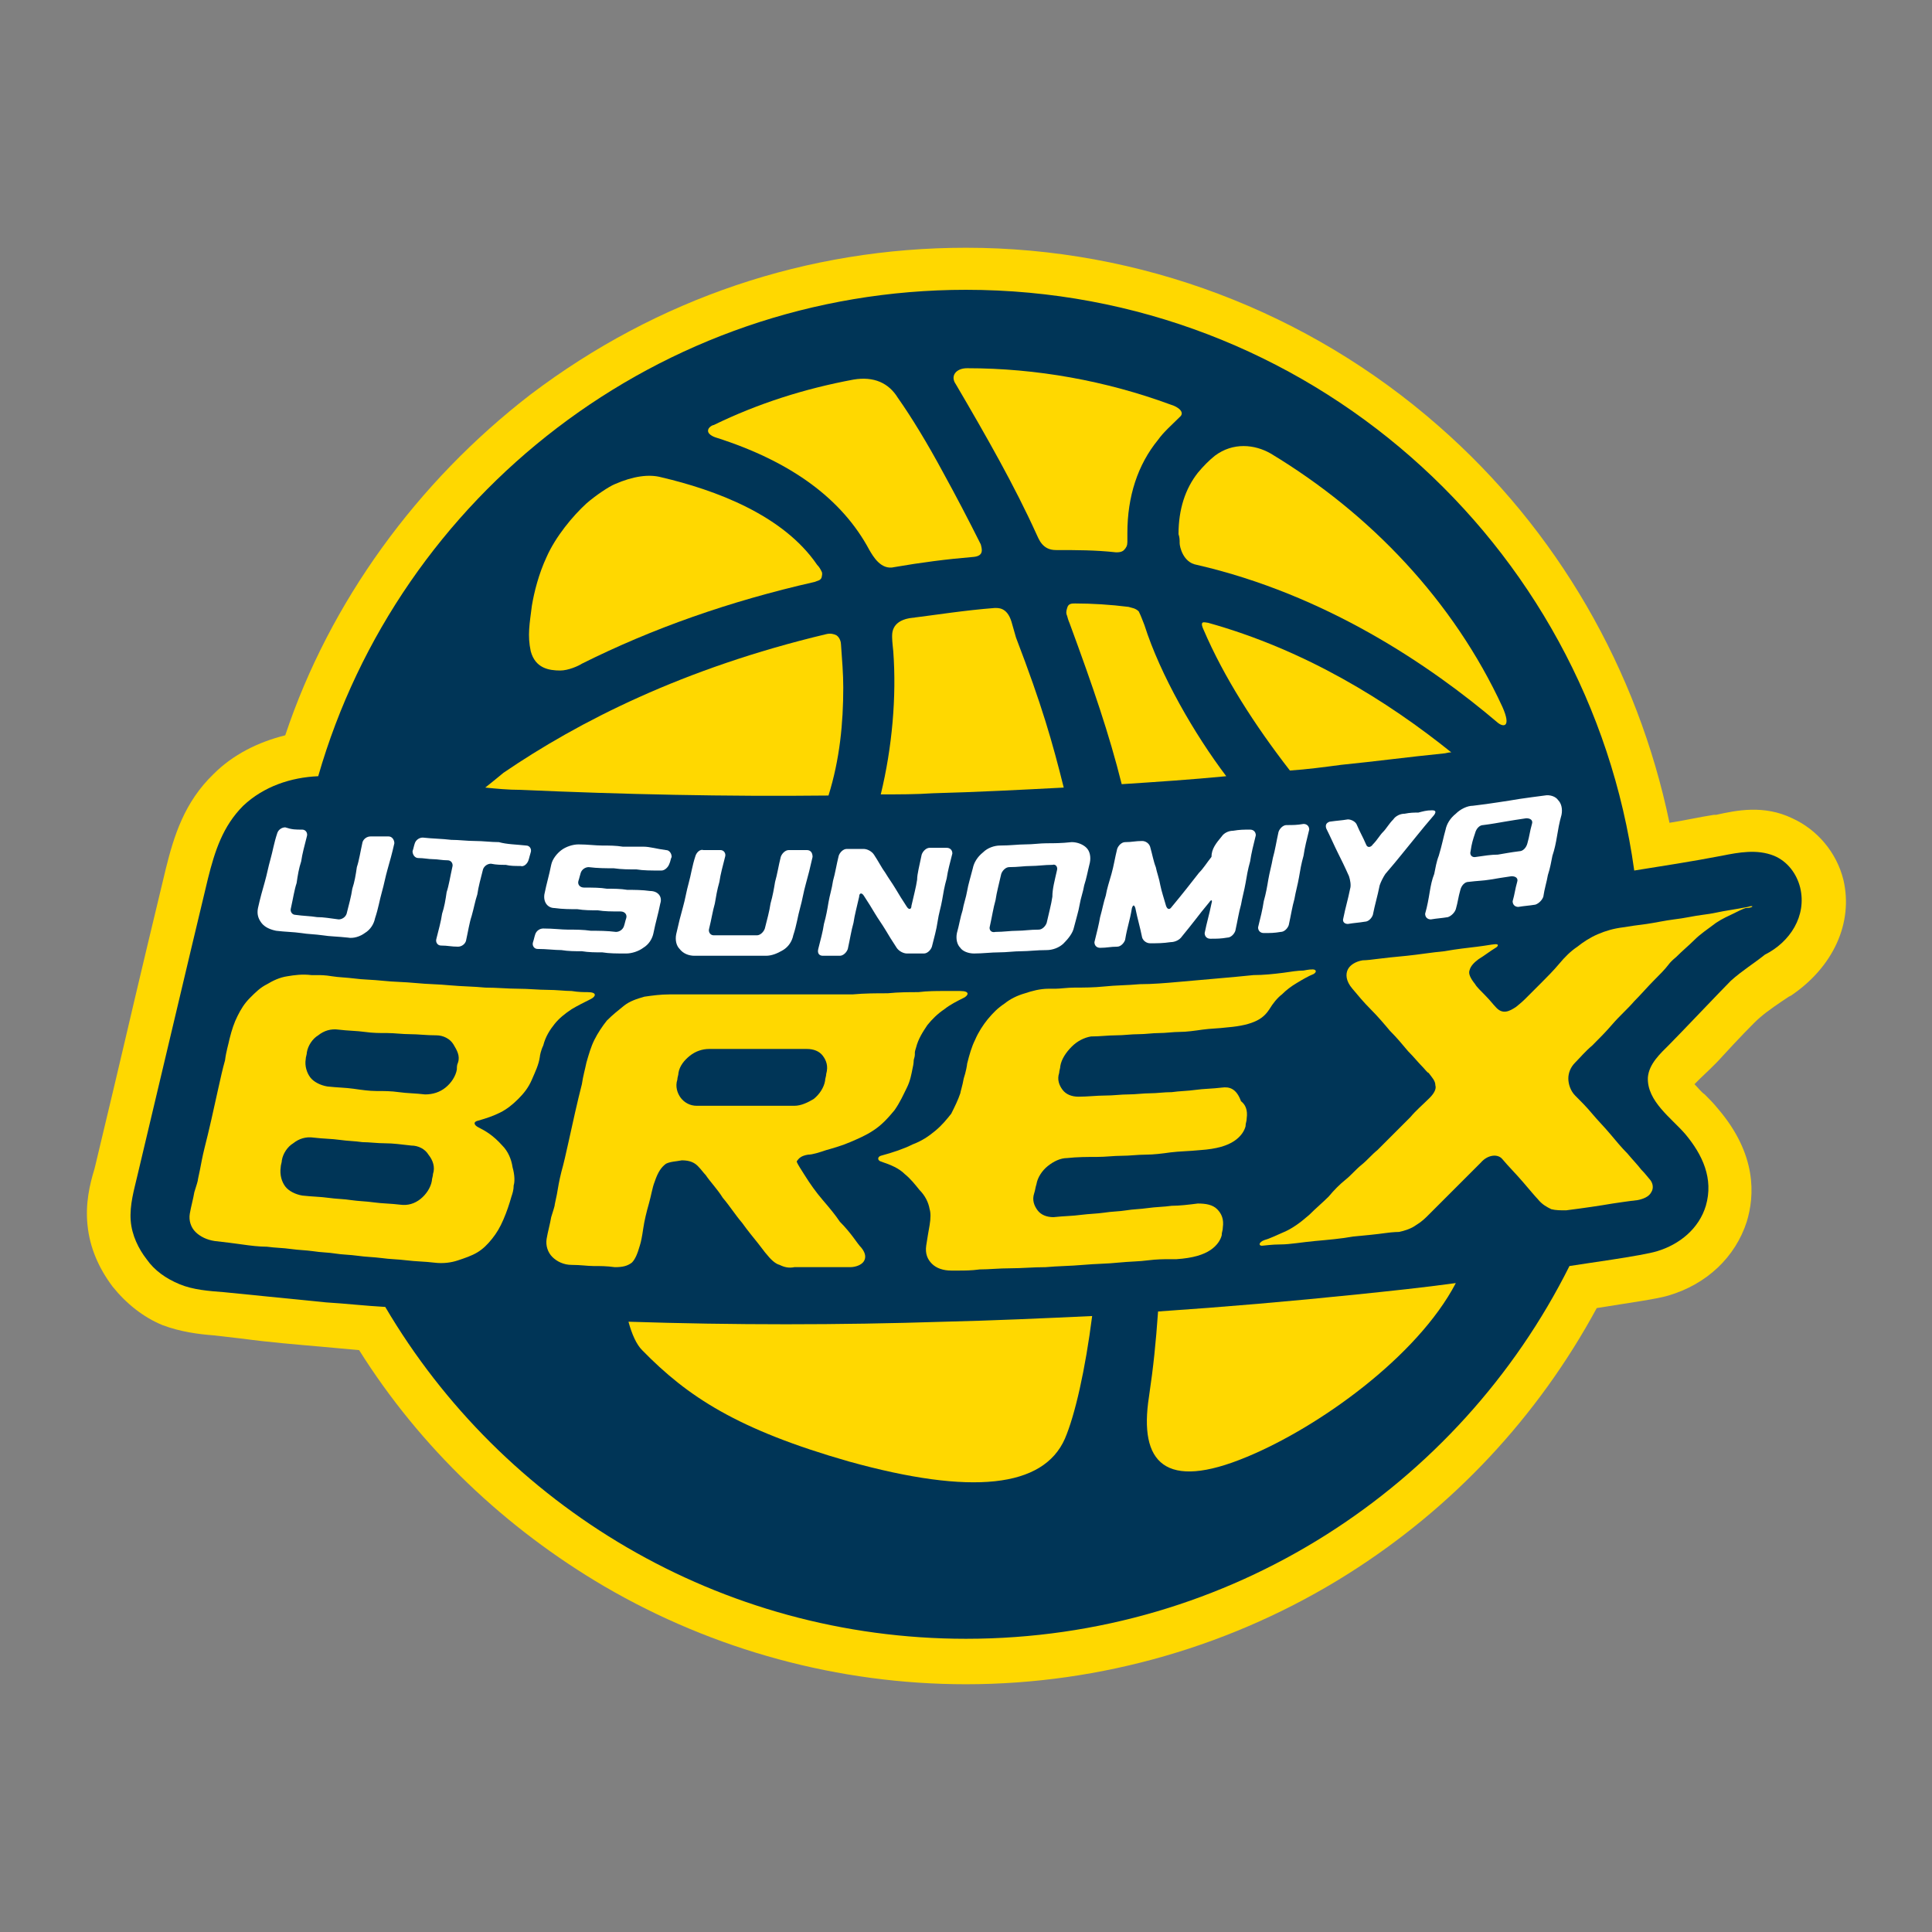 <?xml version="1.0" encoding="utf-8"?>
<!-- Generator: Adobe Illustrator 23.1.1, SVG Export Plug-In . SVG Version: 6.00 Build 0)  -->
<svg version="1.1" id="レイヤー_1" xmlns="http://www.w3.org/2000/svg" xmlns:xlink="http://www.w3.org/1999/xlink" x="0px"
	 y="0px" viewBox="0 0 170 170" style="enable-background:new 0 0 170 170;" xml:space="preserve">
<rect x="0" y="0" width="170" height="170" fill="#808080" stroke="none"/>
<style type="text/css">
	.st0{fill:#FFD800;}
	.st1{fill:#003557;}
	.st2{fill:#FFFFFF;}
</style>
<g>
	<g>
		<path class="st0" d="M85,148.2c-11.2,0-22.2-3-31.8-8.6c-8.7-5.1-16.2-12.2-21.6-20.8c-1.1-0.1-2.2-0.2-3.3-0.3
			c-2.3-0.2-4.7-0.4-6.9-0.7l-2.6-0.3c-1.3-0.1-2.9-0.3-4.5-0.9c-1.7-0.7-3.2-1.9-4.4-3.4c-1.2-1.6-2-3.4-2.2-5.4
			c-0.2-1.9,0.2-3.6,0.6-4.9l0.1-0.4c0.3-1.3,1.3-5.4,2.4-10.1c1.4-6,3-12.7,3.8-16c0.7-2.8,1.6-5.8,4.2-8.3
			c1.7-1.7,3.9-2.8,6.3-3.4C29,53,36.7,42.4,46.7,34.7C57.8,26.3,71,21.8,85,21.8c15.3,0,30.1,5.6,41.6,15.7
			c10.4,9.1,17.5,21.4,20.3,34.9c1.3-0.2,2.6-0.5,3.9-0.7l0.2,0c1.8-0.4,4.2-0.9,6.7,0.3c2.2,1,3.9,3,4.5,5.4l0,0c0,0,0,0,0,0l0,0
			c0.9,3.8-0.9,7.7-4.6,10.2l-0.2,0.1c-0.9,0.6-1.8,1.2-2.5,1.8c-0.5,0.4-2.2,2.2-3.3,3.4c-0.8,0.9-1.6,1.6-2,2
			c-0.1,0.1-0.2,0.2-0.3,0.3c-0.1,0.1-0.1,0.1-0.2,0.2c0.3,0.3,0.6,0.7,0.9,0.9c0.4,0.4,0.8,0.8,1.2,1.3c3.4,4,3.2,7.6,2.5,9.9
			c-1,3.1-3.5,5.5-6.9,6.5c-1,0.3-3.2,0.6-6.3,1.1c-5.2,9.6-12.7,17.6-21.9,23.4C108.6,144.8,96.9,148.2,85,148.2z"/>
	</g>
	<g>
		<g>
			<path class="st1" d="M158.4,78.1c-0.3-1.2-1.1-2.3-2.3-2.8c-1.5-0.6-3.1-0.3-4.6,0c-2.6,0.5-5.2,0.9-7.7,1.3
				c-4-28.9-28.8-51.1-58.8-51.1c-27,0-49.9,18.1-57,42.8c-2.4,0.1-4.8,0.9-6.6,2.6c-1.8,1.8-2.5,4-3.1,6.4
				c-1.4,5.8-5.5,23.2-6.2,26.1c-0.3,1.3-0.7,2.6-0.6,4c0.1,1.3,0.7,2.5,1.4,3.4c0.7,1,1.7,1.7,2.9,2.2c1.2,0.5,2.6,0.6,3.9,0.7
				c3,0.3,6,0.6,9,0.9c1.7,0.1,3.4,0.3,5.2,0.4c10.3,17.5,29.4,29.2,51.1,29.2c23.3,0,43.4-13.4,53.1-32.8c1.2-0.2,6.4-0.9,7.7-1.3
				c2-0.6,3.7-2,4.3-4c0.7-2.4-0.3-4.5-1.8-6.3c-1.2-1.4-3.4-2.9-3.3-5c0.1-1.2,1.1-2.1,1.9-2.9c0.9-0.9,4.5-4.7,5.4-5.6
				c1-0.9,2-1.5,3-2.3C157.5,82.9,159,80.6,158.4,78.1z"/>
		</g>
		<g>
			<path class="st0" d="M82.1,69.8c3.8-0.1,7.7-0.3,11.5-0.5c-1-4-1.9-7.2-4.2-13.2l-0.4-1.4c-0.4-1.3-1.2-1.2-1.5-1.2
				c-2.6,0.2-5.1,0.6-7.5,0.9c-1.6,0.3-1.5,1.4-1.5,1.7c0,0.3,0.1,1.2,0.1,1.2c0.3,4-0.1,8.5-1.1,12.6
				C79.1,69.9,80.6,69.9,82.1,69.8z"/>
			<path class="st0" d="M105.8,54.8c-0.1,0.1,0,0.4,0.1,0.6c1.8,4.2,4.5,8.4,7.6,12.4c1.5-0.1,3-0.3,4.5-0.5c3-0.3,6-0.7,9-1
				c0.2,0,0.4-0.1,0.7-0.1c-5.6-4.5-12.8-9-21.4-11.4C106.2,54.8,105.9,54.7,105.8,54.8z"/>
			<path class="st0" d="M103.8,47.8c0,0.3,0.3,1.7,1.5,1.9c11.3,2.6,20.5,8.8,26.5,13.9c0.5,0.4,1.2,0.4,0.4-1.4
				c-4.3-9.3-11.6-17-20.4-22.3c-1.4-0.8-3.3-1-4.9,0.2c-0.5,0.4-1,0.9-1.5,1.5c-1.1,1.4-1.7,3.2-1.7,5.4
				C103.8,47.3,103.8,47.5,103.8,47.8z"/>
			<path class="st0" d="M100.7,55c-0.2-0.5-0.3-0.8-0.5-1.2c-0.3-0.3-0.6-0.3-0.9-0.4c-1.6-0.2-3.2-0.3-4.7-0.3
				c-0.3,0-0.6,0-0.7,0.4c-0.1,0.3-0.1,0.5,0,0.7c0.1,0.4,0.2,0.6,0.2,0.6c2.1,5.7,3.5,9.8,4.6,14.2c3.1-0.2,6.1-0.4,9.2-0.7
				C105.1,64.6,102.1,59.4,100.7,55z"/>
			<path class="st0" d="M91.2,47c0.2,0.4,0.5,1.4,1.7,1.4c1.8,0,3.5,0,5.3,0.2c0.2,0,0.5,0,0.7-0.2c0.2-0.2,0.3-0.4,0.3-0.7
				c0-0.3,0-0.7,0-0.8c0-3.2,0.9-6,2.7-8.2c0.5-0.7,1.2-1.3,1.9-2c0.5-0.4-0.1-0.9-0.8-1.1c-5.7-2.1-11.8-3.2-17.9-3.2
				c-1,0-1.5,0.7-1,1.4C86.8,38.4,89.3,42.8,91.2,47z"/>
			<path class="st0" d="M83.1,116.3c-9.3,0.3-18.6,0.3-27.8,0c0.3,1.1,0.7,2,1.2,2.5c4,4.1,8.4,7,18.2,9.8c10.8,3,17.1,2.3,19-2
				c0.9-2.1,1.8-6.1,2.4-10.8C91.8,116,87.4,116.2,83.1,116.3z"/>
			<path class="st0" d="M119.4,113.9c-5.8,0.6-11.6,1.1-17.5,1.5c-0.2,2.8-0.4,4.8-0.8,7.5c-0.9,5.8,1.4,8.3,8.6,5.3
				c6.3-2.6,15-8.8,18.4-15.3C125.2,113.3,122.3,113.6,119.4,113.9z"/>
			<path class="st0" d="M63,38.5c6.6,2.1,11.1,5.4,13.5,9.9c0.3,0.5,1,1.8,2.2,1.5c2.3-0.4,4.6-0.7,7-0.9c0.9-0.1,0.7-0.7,0.6-1.1
				c-1.1-2.2-2.2-4.3-3.3-6.3C81.6,39,80.2,36.7,79,35c-0.8-1.3-2.1-1.9-3.9-1.6c-4.3,0.8-8.4,2.1-12.3,4c-0.1,0-0.5,0.2-0.5,0.5
				C62.3,38.3,63,38.5,63,38.5z"/>
			<path class="st0" d="M45.8,69.5c9,0.4,18.1,0.6,27.1,0.5c1-3.2,1.3-6.4,1.3-9.5c0-1.2-0.1-2.4-0.2-3.8c0-0.2-0.1-0.6-0.4-0.8
				c-0.2-0.1-0.5-0.2-0.9-0.1C60.1,58.8,50.9,63.5,44.3,68c-0.6,0.5-1.1,0.9-1.6,1.3C43.7,69.4,44.7,69.5,45.8,69.5z"/>
			<path class="st0" d="M49.3,59c0.7,0,1.6-0.4,1.9-0.6c6.2-3.1,13-5.5,20.5-7.2c0.2-0.1,0.5-0.1,0.6-0.4c0-0.1,0.1-0.3,0-0.5
				c-0.1-0.2-0.2-0.4-0.4-0.6c-3-4.4-9-6.6-13.7-7.7c-1.1-0.3-2.5-0.1-4.1,0.6c-0.5,0.2-1.7,1-2.5,1.7c-1.2,1.1-2.7,2.9-3.5,4.7
				c-0.7,1.5-1.1,3.1-1.3,4.3c-0.2,1.6-0.4,2.6-0.1,4C47.1,58.8,48.3,59,49.3,59z"/>
		</g>
		<g>
			<g>
				<path class="st0" d="M153.8,79.8c-0.5,0.1-1.1,0.2-1.7,0.3c-0.7,0.1-1.4,0.3-2.3,0.4c-0.8,0.1-1.6,0.3-2.5,0.4
					c-0.8,0.1-1.7,0.3-2.4,0.4c-0.8,0.1-1.5,0.2-2.1,0.3c-0.8,0.1-1.5,0.3-2.2,0.6c-0.7,0.3-1.3,0.7-1.8,1.1
					c-0.6,0.4-1.1,0.9-1.6,1.5c-0.5,0.6-1.1,1.2-1.6,1.7c-0.5,0.5-1,1-1.4,1.4c-0.4,0.4-0.7,0.6-0.8,0.7c-0.6,0.4-1.2,0.7-1.8,0
					c-0.2-0.2-0.5-0.6-0.9-1s-0.8-0.8-0.9-1c-0.4-0.5-0.6-0.9-0.5-1.2c0.1-0.4,0.4-0.7,0.8-1c0.5-0.3,1-0.7,1.5-1
					c0.2-0.1,0.4-0.4-0.2-0.3c-0.1,0-0.6,0.1-1.4,0.2c-0.8,0.1-1.8,0.2-2.9,0.4c-1.1,0.1-2.3,0.3-3.3,0.4c-1.1,0.1-2,0.2-2.8,0.3
					c-0.7,0.1-1.1,0.1-1.1,0.1c-0.6,0.1-1.1,0.4-1.3,0.8c-0.2,0.4-0.2,1,0.4,1.7c0.5,0.6,1,1.2,1.6,1.8c0.6,0.6,1.2,1.3,1.7,1.9
					c0.6,0.6,1.1,1.2,1.6,1.8c0.5,0.5,0.9,1,1.2,1.3c0.3,0.3,0.5,0.6,0.6,0.6c0.3,0.4,0.6,0.7,0.6,1.1c0.1,0.3-0.1,0.7-0.5,1.1
					c-0.6,0.6-1.2,1.1-1.7,1.7c-0.5,0.5-1,1-1.5,1.5c-0.5,0.5-0.9,0.9-1.4,1.4c-0.5,0.4-0.9,0.9-1.4,1.3c-0.5,0.4-0.9,0.9-1.4,1.3
					s-1,0.9-1.5,1.5c-0.5,0.5-1.1,1-1.7,1.6c-0.8,0.7-1.5,1.2-2.2,1.5c-0.7,0.3-1.3,0.6-1.7,0.7c-0.6,0.2-0.6,0.6-0.1,0.5
					c0.1,0,0.7-0.1,1.5-0.1s1.9-0.2,3-0.3c1.1-0.1,2.3-0.2,3.4-0.4c1.1-0.1,2.1-0.2,2.8-0.3c0.7-0.1,1.2-0.1,1.2-0.1
					c0.5-0.1,1.1-0.3,1.5-0.6c0.5-0.3,0.8-0.6,1.1-0.9c0.1-0.1,0.6-0.6,1.2-1.2c0.6-0.6,1.3-1.3,2-2c0.6-0.6,1.2-1.2,1.4-1.4
					c0.6-0.7,1.5-0.8,1.9-0.3c0.5,0.6,1.2,1.3,1.8,2c0.6,0.7,1.1,1.3,1.3,1.5c0.4,0.5,0.8,0.7,1.2,0.9c0.4,0.1,0.8,0.1,1.3,0.1
					c0.8-0.1,1.5-0.2,2.2-0.3c0.7-0.1,1.3-0.2,1.9-0.3c0.7-0.1,1.3-0.2,2.2-0.3c0.5-0.1,1-0.3,1.2-0.7c0.2-0.3,0.2-0.8-0.2-1.2
					c-0.1-0.1-0.3-0.4-0.7-0.8c-0.3-0.4-0.7-0.8-1.2-1.4c-0.5-0.5-1-1.1-1.5-1.7c-0.5-0.6-1.1-1.2-1.6-1.8c-0.5-0.6-1-1.1-1.5-1.6
					c-0.4-0.4-0.6-1-0.6-1.5c0-0.5,0.2-1,0.6-1.4c0.4-0.4,0.9-1,1.5-1.5c0.6-0.6,1.2-1.2,1.8-1.9c0.6-0.7,1.3-1.3,1.9-2
					c0.6-0.6,1.2-1.3,1.7-1.8c0.5-0.5,1-1,1.3-1.4c0.3-0.4,0.6-0.6,0.7-0.7c0.6-0.6,1.1-1,1.6-1.5c0.5-0.5,1.1-0.9,1.9-1.5
					c0.6-0.4,1.1-0.6,1.5-0.8c0.4-0.2,0.8-0.4,1.1-0.5C154.3,79.9,154.4,79.6,153.8,79.8z"/>
				<path class="st0" d="M107.5,95.7c-0.8,0.1-1.6,0.1-2.3,0.2c-0.7,0.1-1.4,0.1-2.1,0.2c-0.7,0-1.3,0.1-1.9,0.1
					c-0.6,0-1.3,0.1-1.9,0.1c-0.7,0-1.3,0.1-2.1,0.1c-0.7,0-1.5,0.1-2.3,0.1c-0.6,0-1.1-0.2-1.4-0.6c-0.3-0.4-0.5-0.9-0.3-1.5
					c0-0.2,0.1-0.4,0.1-0.6c0.1-0.6,0.5-1.2,1-1.7s1.1-0.8,1.7-0.9c0.8,0,1.5-0.1,2.2-0.1c0.7,0,1.3-0.1,2-0.1
					c0.6,0,1.2-0.1,1.8-0.1c0.6,0,1.2-0.1,1.8-0.1c0.6,0,1.3-0.1,2-0.2c0.7-0.1,1.4-0.1,2.2-0.2c1.2-0.1,2-0.3,2.6-0.6
					c0.6-0.3,0.9-0.7,1.1-1c0,0,0,0,0,0c0.3-0.5,0.7-1,1.1-1.3c0.4-0.4,0.8-0.7,1.3-1c0.5-0.3,1-0.6,1.5-0.8
					c0.3-0.2,0.2-0.4-0.1-0.4c-0.1,0-0.3,0-0.8,0.1c-0.5,0-1.1,0.1-1.8,0.2c-0.8,0.1-1.7,0.2-2.6,0.2c-1,0.1-2,0.2-3.2,0.3
					c-1.1,0.1-2.3,0.2-3.4,0.3c-1.1,0.1-2.3,0.2-3.4,0.2c-1.1,0.1-2.2,0.1-3.1,0.2c-1,0.1-1.8,0.1-2.6,0.1c-0.7,0-1.3,0.1-1.7,0.1
					c-0.4,0-0.6,0-0.6,0c-0.8,0-1.5,0.2-2.1,0.4c-0.7,0.2-1.3,0.5-1.8,0.9c-0.6,0.4-1,0.8-1.5,1.4c-0.4,0.5-0.8,1.1-1.1,1.8
					c-0.3,0.6-0.5,1.3-0.7,2.1c0,0.1-0.1,0.7-0.3,1.3c-0.1,0.6-0.3,1.2-0.3,1.3c-0.2,0.6-0.5,1.2-0.8,1.8c-0.4,0.5-0.8,1-1.4,1.5
					c-0.6,0.5-1.2,0.9-2,1.2c-0.8,0.4-1.7,0.7-2.8,1c-0.3,0.1-0.3,0.4,0,0.5c0.9,0.3,1.6,0.6,2.1,1.1c0.5,0.4,0.9,0.9,1.3,1.4
					c0.5,0.5,0.8,1.1,0.9,1.7c0.1,0.3,0.1,0.8,0,1.4c-0.1,0.5-0.2,1.2-0.3,1.8c-0.1,0.7,0.1,1.2,0.5,1.6c0.4,0.4,1,0.6,1.7,0.6
					c0,0,0,0,0,0c0,0,0.3,0,0.7,0c0.4,0,1.1,0,1.8-0.1c0.8,0,1.7-0.1,2.7-0.1c1,0,2-0.1,3.1-0.1c1.1-0.1,2.2-0.1,3.3-0.2
					c1.1-0.1,2.2-0.1,3.1-0.2c1-0.1,1.9-0.1,2.6-0.2c0.8-0.1,1.4-0.1,1.8-0.1c0.4,0,0.7,0,0.7,0c1.5-0.1,2.4-0.4,3-0.8
					c0.6-0.4,0.9-0.9,1-1.3c0-0.3,0.1-0.4,0.1-0.7c0.1-0.7-0.1-1.2-0.5-1.6s-1-0.5-1.7-0.5c-0.8,0.1-1.6,0.2-2.3,0.2
					c-0.7,0.1-1.4,0.1-2.1,0.2c-0.7,0.1-1.3,0.1-1.9,0.2c-0.6,0.1-1.3,0.1-1.9,0.2c-0.7,0.1-1.3,0.1-2.1,0.2
					c-0.7,0.1-1.5,0.1-2.4,0.2c-0.6,0-1.1-0.2-1.4-0.6c-0.3-0.4-0.5-0.9-0.3-1.5c0.1-0.3,0.1-0.5,0.2-0.8c0.1-0.6,0.5-1.2,1-1.6
					c0.5-0.4,1.1-0.7,1.7-0.7c0.9-0.1,1.8-0.1,2.6-0.1c0.8,0,1.5-0.1,2.2-0.1c0.7,0,1.4-0.1,2.1-0.1c0.7,0,1.5-0.1,2.2-0.2
					c0.8-0.1,1.6-0.1,2.6-0.2c1.5-0.1,2.4-0.4,3-0.8c0.6-0.4,0.9-0.9,1-1.3c0-0.3,0.1-0.4,0.1-0.7c0.1-0.7-0.1-1.2-0.5-1.5
					C108.8,95.8,108.2,95.6,107.5,95.7z"/>
				<path class="st0" d="M71.1,101.6c0.4,0,1-0.2,1.6-0.4c0.7-0.2,1.4-0.4,2.1-0.7c0.7-0.3,1.4-0.6,2-1c0.8-0.5,1.4-1.2,1.9-1.8
					c0.5-0.7,0.8-1.4,1.1-2c0.3-0.6,0.4-1.2,0.5-1.7c0.1-0.4,0.1-0.7,0.1-0.7c0-0.1,0.1-0.3,0.1-0.5c0,0,0,0,0,0c0-0.1,0-0.2,0-0.2
					c0,0,0-0.1,0.1-0.4c0.2-0.8,0.6-1.4,1-2c0.4-0.5,0.9-1,1.5-1.4c0.5-0.4,1.1-0.7,1.7-1c0.4-0.2,0.6-0.6-0.3-0.6
					c-0.4,0-0.9,0-1.5,0c-0.6,0-1.4,0-2.2,0.1c-0.8,0-1.7,0-2.7,0.1c-1,0-2,0-3.1,0.1c-1.1,0-2.1,0-3.2,0c-1.1,0-2.2,0-3.2,0
					c-1.1,0-2.1,0-3,0c-1,0-1.9,0-2.7,0c-0.8,0-1.5,0-2.1,0c-0.6,0-1.1,0-1.4,0s-0.5,0-0.5,0c-0.8,0-1.5,0.1-2.2,0.2
					c-0.7,0.2-1.3,0.4-1.8,0.8s-1,0.8-1.5,1.3c-0.4,0.5-0.8,1.1-1.1,1.7c-0.3,0.6-0.5,1.3-0.7,2c-0.1,0.5-0.3,1.2-0.4,1.9
					c-0.2,0.8-0.4,1.6-0.6,2.5c-0.2,0.9-0.4,1.8-0.6,2.7c-0.2,0.9-0.4,1.8-0.6,2.5c-0.2,0.8-0.3,1.4-0.4,2c-0.1,0.5-0.2,0.9-0.2,1
					c0,0-0.1,0.4-0.3,1c-0.1,0.6-0.3,1.3-0.4,1.9c-0.1,0.6,0.1,1.2,0.5,1.6c0.4,0.4,1,0.7,1.7,0.7c0.8,0,1.4,0.1,1.9,0.1
					c0.6,0,1.2,0,1.9,0.1c0.7,0,1.1-0.1,1.5-0.4c0.3-0.3,0.5-0.8,0.7-1.5c0.1-0.3,0.2-0.8,0.3-1.5c0.1-0.7,0.3-1.5,0.5-2.2
					c0.2-0.7,0.3-1.4,0.5-1.9c0.3-0.9,0.6-1.3,1-1.6c0.4-0.2,0.9-0.2,1.4-0.3c0.7,0,1.1,0.2,1.4,0.5c0.3,0.3,0.5,0.6,0.7,0.8
					c0.4,0.6,1,1.2,1.5,2c0.6,0.7,1.1,1.5,1.7,2.2c0.5,0.7,1,1.3,1.4,1.8c0.4,0.5,0.6,0.8,0.7,0.9c0.4,0.5,0.8,0.9,1.2,1
					c0.4,0.2,0.8,0.3,1.3,0.2c0.7,0,1.2,0,1.7,0c0.5,0,1,0,1.5,0c0.5,0,1,0,1.7,0c0.5,0,1-0.2,1.2-0.5c0.2-0.3,0.2-0.7-0.2-1.2
					c-0.2-0.2-0.4-0.5-0.7-0.9c-0.3-0.4-0.7-0.9-1.2-1.4c-0.4-0.6-0.9-1.2-1.5-1.9s-1.1-1.4-1.6-2.2c-0.3-0.5-0.6-0.9-0.7-1.2
					C70.3,101.9,70.5,101.7,71.1,101.6z M69.9,97.3c-0.9,0-1.6,0-2.3,0c-0.7,0-1.4,0-2,0s-1.3,0-2,0c-0.7,0-1.5,0-2.3,0
					c-0.6,0-1.1-0.3-1.4-0.7c-0.3-0.4-0.5-1-0.3-1.6c0-0.2,0.1-0.4,0.1-0.6c0.1-0.6,0.5-1.1,1-1.5s1.1-0.6,1.7-0.6
					c0.9,0,1.6,0,2.3,0c0.7,0,1.4,0,2,0c0.6,0,1.3,0,2,0c0.7,0,1.5,0,2.3,0c0.6,0,1.1,0.2,1.4,0.6c0.3,0.4,0.5,0.9,0.3,1.6
					c0,0.2-0.1,0.4-0.1,0.6c-0.1,0.6-0.5,1.2-1,1.6C71.1,97,70.5,97.3,69.9,97.3z"/>
			</g>
			<path class="st0" d="M42.1,99.2c-0.4-0.2-0.5-0.5,0-0.6c0.7-0.2,1.3-0.4,1.9-0.7s1.1-0.7,1.6-1.2c0.5-0.5,0.9-1,1.2-1.7
				s0.6-1.3,0.7-2c0-0.1,0.1-0.6,0.3-1c0.2-0.8,0.6-1.4,1-1.9c0.4-0.5,0.9-0.9,1.5-1.3c0.5-0.3,1.1-0.6,1.7-0.9
				c0.4-0.2,0.6-0.6-0.3-0.6c-0.3,0-0.8,0-1.4-0.1c-0.6,0-1.3-0.1-2.1-0.1c-0.8,0-1.7-0.1-2.6-0.1c-0.9,0-1.9-0.1-2.9-0.1
				c-1-0.1-2-0.1-3.1-0.2c-1-0.1-2-0.1-3-0.2c-1-0.1-2-0.1-2.9-0.2c-0.9-0.1-1.8-0.1-2.5-0.2c-0.8-0.1-1.4-0.1-2-0.2s-1-0.1-1.3-0.1
				c-0.3,0-0.5,0-0.5,0c-0.8-0.1-1.5,0-2.1,0.1c-0.7,0.1-1.3,0.4-1.8,0.7c-0.6,0.3-1,0.7-1.5,1.2s-0.8,1-1.1,1.6
				c-0.3,0.6-0.5,1.2-0.7,2c-0.1,0.5-0.3,1.1-0.4,1.9c-0.2,0.7-0.4,1.6-0.6,2.5c-0.2,0.9-0.4,1.8-0.6,2.7c-0.2,0.9-0.4,1.7-0.6,2.5
				c-0.2,0.8-0.3,1.4-0.4,1.9c-0.1,0.5-0.2,0.9-0.2,1c0,0-0.1,0.4-0.3,1c-0.1,0.6-0.3,1.3-0.4,1.9c-0.1,0.6,0.1,1.2,0.5,1.6
				c0.4,0.4,1,0.7,1.7,0.8c0.9,0.1,1.7,0.2,2.4,0.3s1.5,0.2,2.2,0.2c0.7,0.1,1.4,0.1,2.1,0.2c0.7,0.1,1.3,0.1,2,0.2
				c0.6,0.1,1.3,0.1,1.9,0.2c0.6,0.1,1.3,0.1,2,0.2c0.7,0.1,1.3,0.1,2.1,0.2c0.7,0.1,1.4,0.1,2.2,0.2s1.6,0.1,2.4,0.2
				c0.8,0.1,1.5,0,2.1-0.2c0.6-0.2,1.2-0.4,1.7-0.7c0.5-0.3,0.9-0.7,1.3-1.2s0.7-1,1-1.7s0.5-1.3,0.7-2c0.1-0.3,0.2-0.6,0.2-1
				c0.1-0.3,0.1-0.9-0.1-1.6c-0.1-0.7-0.4-1.4-0.9-1.9C43.4,99.9,42.7,99.5,42.1,99.2z M38.1,103.3c0,0.2-0.1,0.4-0.1,0.6
				c-0.1,0.6-0.5,1.2-1,1.6c-0.5,0.4-1.1,0.6-1.8,0.5c-0.8-0.1-1.6-0.1-2.3-0.2c-0.7-0.1-1.3-0.1-2-0.2c-0.6-0.1-1.3-0.1-2-0.2
				c-0.7-0.1-1.4-0.1-2.3-0.2c-0.6-0.1-1.2-0.4-1.5-0.8c-0.3-0.4-0.5-1-0.4-1.7c0-0.2,0.1-0.4,0.1-0.6c0.1-0.6,0.5-1.2,1-1.5
				c0.5-0.4,1.1-0.6,1.8-0.5c0.8,0.1,1.6,0.1,2.3,0.2c0.7,0.1,1.3,0.1,2,0.2c0.6,0,1.3,0.1,2,0.1s1.4,0.1,2.3,0.2
				c0.6,0,1.2,0.3,1.5,0.8C38.1,102.1,38.3,102.7,38.1,103.3z M40.3,93.5c-0.1,0.2-0.1,0.4-0.1,0.6c-0.1,0.6-0.5,1.2-1,1.6
				c-0.5,0.4-1.1,0.6-1.8,0.6c-0.8-0.1-1.6-0.1-2.3-0.2s-1.3-0.1-2-0.1c-0.6,0-1.3-0.1-2-0.2c-0.7-0.1-1.4-0.1-2.3-0.2
				c-0.6-0.1-1.2-0.4-1.5-0.8s-0.5-1-0.4-1.6c0-0.2,0.1-0.4,0.1-0.6c0.1-0.6,0.5-1.2,1-1.5c0.5-0.4,1.1-0.6,1.8-0.5
				c0.8,0.1,1.6,0.1,2.3,0.2c0.7,0.1,1.3,0.1,2,0.1c0.6,0,1.3,0.1,2,0.1c0.7,0,1.4,0.1,2.3,0.1c0.6,0,1.2,0.3,1.5,0.8
				S40.5,92.9,40.3,93.5z"/>
		</g>
		<g>
			<g>
				<path class="st2" d="M34.2,73.6c0.3,0,0.5,0.3,0.5,0.6c-0.2,0.9-0.4,1.6-0.6,2.3c-0.2,0.7-0.3,1.3-0.5,2
					c-0.2,0.7-0.3,1.4-0.6,2.3c-0.1,0.5-0.4,1-0.9,1.3c-0.4,0.3-1,0.5-1.5,0.4c-0.9-0.1-1.6-0.1-2.2-0.2c-0.7-0.1-1.3-0.1-1.9-0.2
					c-0.7-0.1-1.4-0.1-2.2-0.2c-0.5-0.1-1-0.3-1.3-0.7c-0.3-0.4-0.4-0.8-0.3-1.3c0.2-0.9,0.4-1.6,0.6-2.3c0.2-0.7,0.3-1.3,0.5-2
					c0.2-0.7,0.3-1.4,0.6-2.3c0.1-0.3,0.4-0.5,0.7-0.5C25.7,73,26,73,26.6,73c0.3,0,0.5,0.3,0.4,0.6c-0.2,0.8-0.4,1.5-0.5,2.2
					c-0.2,0.6-0.3,1.2-0.4,1.9c-0.2,0.6-0.3,1.3-0.5,2.2c-0.1,0.3,0.1,0.6,0.4,0.6c0.7,0.1,1.3,0.1,1.9,0.2c0.6,0,1.1,0.1,1.9,0.2
					c0.3,0,0.6-0.2,0.7-0.5c0.2-0.8,0.4-1.5,0.5-2.2c0.2-0.6,0.3-1.2,0.4-1.9c0.2-0.6,0.3-1.3,0.5-2.2c0.1-0.3,0.4-0.5,0.7-0.5
					C33.3,73.6,33.6,73.6,34.2,73.6z"/>
				<path class="st2" d="M46.3,74.4c0.3,0,0.5,0.3,0.4,0.6c-0.1,0.3-0.1,0.4-0.2,0.7c-0.1,0.3-0.4,0.6-0.7,0.5c-0.5,0-0.9,0-1.3-0.1
					c-0.4,0-0.8,0-1.3-0.1c-0.3,0-0.6,0.2-0.7,0.5c-0.2,0.8-0.4,1.5-0.5,2.2c-0.2,0.6-0.3,1.2-0.5,1.9c-0.2,0.6-0.3,1.3-0.5,2.2
					c-0.1,0.3-0.4,0.5-0.7,0.5c-0.6,0-0.9-0.1-1.5-0.1c-0.3,0-0.5-0.3-0.4-0.6c0.2-0.8,0.4-1.5,0.5-2.2c0.2-0.6,0.3-1.2,0.4-1.9
					c0.2-0.6,0.3-1.3,0.5-2.2c0.1-0.3-0.1-0.6-0.4-0.6c-0.5,0-0.9-0.1-1.3-0.1c-0.4,0-0.8-0.1-1.3-0.1c-0.3,0-0.5-0.3-0.5-0.6
					c0.1-0.3,0.1-0.4,0.2-0.7c0.1-0.3,0.4-0.5,0.7-0.5c0.9,0.1,1.7,0.1,2.5,0.2c0.7,0,1.4,0.1,2.1,0.1c0.7,0,1.4,0.1,2.1,0.1
					C44.6,74.3,45.4,74.3,46.3,74.4z"/>
				<path class="st2" d="M58.6,74.8c0.3,0,0.5,0.3,0.5,0.6C59,75.6,59,75.8,58.9,76c-0.1,0.3-0.4,0.6-0.7,0.6c-0.9,0-1.6,0-2.2-0.1
					c-0.7,0-1.3,0-2-0.1c-0.7,0-1.4,0-2.2-0.1c-0.3,0-0.6,0.2-0.7,0.5c-0.1,0.3-0.1,0.4-0.2,0.7c-0.1,0.3,0.1,0.6,0.5,0.6
					c0.8,0,1.4,0,2,0.1c0.6,0,1.2,0,1.8,0.1c0.6,0,1.3,0,2,0.1c0.7,0,1.1,0.5,0.9,1.1c-0.1,0.5-0.2,0.9-0.3,1.3
					c-0.1,0.4-0.2,0.8-0.3,1.3c-0.1,0.5-0.4,1-0.9,1.3c-0.4,0.3-1,0.5-1.5,0.5c-0.8,0-1.5,0-2.1-0.1c-0.6,0-1.2,0-1.8-0.1
					c-0.6,0-1.2,0-1.8-0.1c-0.6,0-1.3-0.1-2.1-0.1c-0.3,0-0.5-0.3-0.4-0.6c0.1-0.3,0.1-0.4,0.2-0.7c0.1-0.3,0.4-0.5,0.7-0.5
					c0.9,0,1.6,0.1,2.2,0.1c0.7,0,1.3,0,2,0.1c0.7,0,1.4,0,2.2,0.1c0.3,0,0.6-0.2,0.7-0.5c0.1-0.3,0.1-0.4,0.2-0.7
					c0.1-0.3-0.1-0.6-0.5-0.6c-0.8,0-1.4,0-2-0.1c-0.6,0-1.2,0-1.8-0.1c-0.6,0-1.3,0-2-0.1c-0.6,0-1-0.5-0.9-1.2
					c0.1-0.5,0.2-0.9,0.3-1.3c0.1-0.4,0.2-0.8,0.3-1.3c0.1-0.5,0.5-1,0.9-1.3c0.4-0.3,1-0.5,1.5-0.5c0.8,0,1.5,0.1,2.1,0.1
					c0.6,0,1.2,0,1.8,0.1c0.6,0,1.2,0,1.8,0S57.8,74.7,58.6,74.8z"/>
				<path class="st2" d="M71,74.8c0.3,0,0.5,0.2,0.5,0.6c-0.2,0.9-0.4,1.7-0.6,2.4c-0.2,0.7-0.3,1.4-0.5,2.1s-0.3,1.5-0.6,2.4
					c-0.1,0.5-0.4,1-0.9,1.3s-1,0.5-1.5,0.5c-0.9,0-1.6,0-2.2,0c-0.7,0-1.3,0-1.9,0c-0.7,0-1.4,0-2.2,0c-0.5,0-1-0.2-1.3-0.6
					c-0.3-0.3-0.4-0.8-0.3-1.3c0.2-0.9,0.4-1.7,0.6-2.4c0.2-0.7,0.3-1.4,0.5-2.1c0.2-0.7,0.3-1.5,0.6-2.4c0.1-0.3,0.4-0.6,0.7-0.5
					c0.6,0,0.9,0,1.5,0c0.3,0,0.5,0.3,0.4,0.6c-0.2,0.8-0.4,1.5-0.5,2.2c-0.2,0.7-0.3,1.3-0.4,1.9c-0.2,0.7-0.3,1.4-0.5,2.2
					c-0.1,0.3,0.1,0.6,0.4,0.6c0.7,0,1.3,0,1.9,0c0.6,0,1.1,0,1.9,0c0.3,0,0.6-0.3,0.7-0.6c0.2-0.8,0.4-1.5,0.5-2.2
					c0.2-0.7,0.3-1.3,0.4-1.9c0.2-0.7,0.3-1.4,0.5-2.2c0.1-0.3,0.4-0.6,0.7-0.6C70.1,74.8,70.4,74.8,71,74.8z"/>
				<path class="st2" d="M81.1,75.2c0.1-0.3,0.4-0.6,0.7-0.6c0.6,0,0.9,0,1.5,0c0.3,0,0.5,0.2,0.5,0.5c-0.2,0.8-0.4,1.5-0.5,2.2
					c-0.2,0.7-0.3,1.3-0.4,1.9c-0.1,0.6-0.3,1.2-0.4,1.9s-0.3,1.4-0.5,2.2c-0.1,0.3-0.4,0.6-0.7,0.6c-0.6,0-0.9,0-1.5,0
					c-0.3,0-0.7-0.2-0.9-0.5c-0.4-0.6-0.7-1.1-1-1.6c-0.3-0.5-0.6-0.9-0.9-1.4c-0.3-0.5-0.6-1-1-1.6c-0.2-0.3-0.4-0.2-0.4,0.1
					c-0.2,0.9-0.4,1.6-0.5,2.3c-0.2,0.7-0.3,1.4-0.5,2.3c-0.1,0.3-0.4,0.6-0.7,0.6c-0.6,0-0.9,0-1.5,0c-0.3,0-0.5-0.2-0.4-0.6
					c0.2-0.8,0.4-1.5,0.5-2.2c0.2-0.7,0.3-1.3,0.4-1.9c0.1-0.6,0.3-1.2,0.4-1.9c0.2-0.7,0.3-1.4,0.5-2.2c0.1-0.3,0.4-0.6,0.7-0.6
					c0.6,0,0.9,0,1.5,0c0.3,0,0.7,0.2,0.9,0.5c0.4,0.6,0.7,1.2,1,1.6c0.3,0.5,0.6,0.9,0.9,1.4c0.3,0.5,0.6,1,1,1.6
					c0.2,0.3,0.4,0.2,0.4-0.1c0.2-0.9,0.4-1.6,0.5-2.3C80.7,76.9,80.9,76.2,81.1,75.2z"/>
				<path class="st2" d="M94.3,74.1c0.5,0,1,0.2,1.3,0.5c0.3,0.3,0.4,0.8,0.3,1.3c-0.2,0.8-0.3,1.4-0.5,2c-0.1,0.6-0.3,1.1-0.4,1.7
					c-0.1,0.6-0.3,1.2-0.5,2c-0.1,0.5-0.5,1-0.9,1.4s-1,0.6-1.5,0.6c-0.9,0-1.6,0.1-2.2,0.1c-0.7,0-1.3,0.1-2,0.1
					c-0.7,0-1.4,0.1-2.2,0.1c-0.5,0-1-0.2-1.2-0.5c-0.3-0.3-0.4-0.8-0.3-1.3c0.2-0.7,0.3-1.4,0.5-2c0.1-0.6,0.3-1.1,0.4-1.7
					c0.1-0.6,0.3-1.2,0.5-2c0.1-0.5,0.4-1,0.9-1.4c0.4-0.4,1-0.6,1.5-0.6c0.9,0,1.6-0.1,2.2-0.1c0.7,0,1.3-0.1,1.9-0.1
					C92.7,74.2,93.4,74.2,94.3,74.1z M93,76.6c0.1-0.3-0.1-0.6-0.4-0.5c-0.7,0-1.3,0.1-1.9,0.1c-0.6,0-1.1,0.1-1.9,0.1
					c-0.3,0-0.6,0.3-0.7,0.6c-0.2,0.9-0.4,1.6-0.5,2.3c-0.2,0.7-0.3,1.4-0.5,2.3c-0.1,0.3,0.1,0.6,0.5,0.5c0.7,0,1.3-0.1,1.9-0.1
					c0.6,0,1.1-0.1,1.9-0.1c0.3,0,0.6-0.3,0.7-0.6c0.2-0.9,0.4-1.6,0.5-2.3C92.6,78.2,92.8,77.5,93,76.6z"/>
				<path class="st2" d="M107.5,73.6c0.2-0.3,0.6-0.5,1-0.5c0.6-0.1,0.9-0.1,1.5-0.1c0.3,0,0.5,0.2,0.5,0.5
					c-0.2,0.8-0.4,1.6-0.5,2.3c-0.2,0.7-0.3,1.3-0.4,1.9c-0.1,0.6-0.3,1.3-0.4,1.9c-0.2,0.7-0.3,1.4-0.5,2.3
					c-0.1,0.3-0.4,0.6-0.7,0.6c-0.6,0.1-0.9,0.1-1.5,0.1c-0.3,0-0.5-0.2-0.5-0.5c0.1-0.5,0.2-0.9,0.3-1.3c0.1-0.4,0.2-0.8,0.3-1.3
					c0.1-0.3,0-0.4-0.2-0.1c-0.5,0.6-0.9,1.1-1.2,1.5c-0.4,0.5-0.7,0.9-1.2,1.5c-0.2,0.3-0.6,0.5-1,0.5c-0.7,0.1-1.1,0.1-1.8,0.1
					c-0.3,0-0.6-0.2-0.7-0.5c-0.1-0.5-0.2-0.9-0.3-1.3c-0.1-0.4-0.2-0.8-0.3-1.3c-0.1-0.3-0.2-0.3-0.3,0c-0.1,0.6-0.2,1-0.3,1.4
					c-0.1,0.4-0.2,0.8-0.3,1.4c-0.1,0.3-0.4,0.6-0.7,0.6c-0.6,0-0.9,0.1-1.5,0.1c-0.3,0-0.5-0.2-0.5-0.5c0.2-0.8,0.4-1.6,0.5-2.2
					c0.2-0.7,0.3-1.3,0.5-1.9c0.1-0.6,0.3-1.2,0.5-1.9c0.2-0.7,0.3-1.4,0.5-2.2c0.1-0.3,0.4-0.6,0.7-0.6c0.6,0,0.9-0.1,1.5-0.1
					c0.3,0,0.6,0.2,0.7,0.5c0.2,0.7,0.3,1.3,0.5,1.8c0.1,0.5,0.3,1,0.4,1.6c0.1,0.5,0.3,1.1,0.5,1.8c0.1,0.3,0.3,0.4,0.5,0.1
					c0.5-0.6,0.9-1.1,1.3-1.6c0.4-0.5,0.7-0.9,1.1-1.4c0.4-0.4,0.7-0.9,1.1-1.4C106.6,74.7,107,74.2,107.5,73.6z"/>
				<path class="st2" d="M114.7,72.5c0.3,0,0.5,0.2,0.5,0.5c-0.2,0.8-0.4,1.6-0.5,2.3c-0.2,0.7-0.3,1.3-0.4,1.9
					c-0.1,0.6-0.3,1.3-0.4,1.9c-0.2,0.7-0.3,1.4-0.5,2.3c-0.1,0.3-0.4,0.6-0.7,0.6c-0.6,0.1-0.9,0.1-1.5,0.1c-0.3,0-0.5-0.2-0.5-0.5
					c0.2-0.8,0.4-1.6,0.5-2.3c0.2-0.7,0.3-1.3,0.4-1.9c0.1-0.6,0.3-1.3,0.4-1.9c0.2-0.7,0.3-1.4,0.5-2.3c0.1-0.3,0.4-0.6,0.7-0.6
					C113.8,72.6,114.1,72.6,114.7,72.5z"/>
				<path class="st2" d="M126,71.3c0.3,0,0.4,0.1,0.2,0.4c-0.6,0.7-1.1,1.3-1.5,1.8c-0.4,0.5-0.9,1.1-1.3,1.6
					c-0.4,0.5-0.9,1.1-1.5,1.8c-0.2,0.3-0.4,0.7-0.5,1c-0.1,0.5-0.2,0.9-0.3,1.3c-0.1,0.4-0.2,0.8-0.3,1.3c-0.1,0.3-0.4,0.6-0.7,0.6
					c-0.6,0.1-0.9,0.1-1.5,0.2c-0.3,0-0.5-0.2-0.4-0.5c0.1-0.5,0.2-0.9,0.3-1.3c0.1-0.4,0.2-0.8,0.3-1.3c0.1-0.3,0-0.8-0.1-1.1
					c-0.4-0.9-0.7-1.5-1-2.1c-0.3-0.6-0.6-1.3-1-2.1c-0.1-0.3,0-0.5,0.3-0.6c0.7-0.1,1-0.1,1.6-0.2c0.3,0,0.7,0.2,0.8,0.5
					c0.3,0.7,0.5,1,0.8,1.7c0.1,0.3,0.4,0.3,0.6,0c0.4-0.4,0.6-0.8,0.9-1.1c0.3-0.3,0.5-0.7,0.9-1.1c0.2-0.3,0.6-0.5,1-0.5
					c0.5-0.1,0.8-0.1,1.2-0.1C125.2,71.4,125.5,71.3,126,71.3z"/>
				<path class="st2" d="M127.2,73c0.1-0.5,0.4-1,0.9-1.4c0.4-0.4,1-0.7,1.5-0.7c0.8-0.1,1.6-0.2,2.2-0.3c0.7-0.1,1.3-0.2,1.9-0.3
					c0.7-0.1,1.4-0.2,2.2-0.3c0.5-0.1,1,0.1,1.2,0.4c0.3,0.3,0.4,0.8,0.3,1.3c-0.2,0.7-0.3,1.3-0.4,1.9c-0.1,0.6-0.2,1.1-0.4,1.7
					c-0.1,0.5-0.2,1.1-0.4,1.7c-0.1,0.6-0.3,1.2-0.4,1.9c-0.1,0.3-0.4,0.6-0.7,0.7c-0.6,0.1-0.9,0.1-1.5,0.2c-0.3,0-0.5-0.2-0.5-0.5
					c0.2-0.7,0.2-1,0.4-1.7c0.1-0.3-0.1-0.5-0.5-0.5c-0.7,0.1-1.3,0.2-1.9,0.3c-0.6,0.1-1.1,0.1-1.9,0.2c-0.3,0-0.6,0.3-0.7,0.7
					c-0.2,0.7-0.2,1-0.4,1.7c-0.1,0.3-0.4,0.6-0.7,0.7c-0.6,0.1-0.9,0.1-1.5,0.2c-0.3,0-0.5-0.2-0.5-0.5c0.2-0.7,0.3-1.3,0.4-1.9
					c0.1-0.6,0.2-1.1,0.4-1.6c0.1-0.5,0.2-1.1,0.4-1.6C126.9,74.3,127,73.7,127.2,73z M129.4,74.9c-0.1,0.3,0.1,0.6,0.5,0.5
					c0.7-0.1,1.3-0.2,1.9-0.2c0.6-0.1,1.1-0.2,1.9-0.3c0.3,0,0.6-0.3,0.7-0.7c0.2-0.7,0.2-1,0.4-1.7c0.1-0.3-0.1-0.5-0.5-0.5
					c-0.7,0.1-1.3,0.2-1.9,0.3c-0.6,0.1-1.1,0.2-1.9,0.3c-0.3,0-0.6,0.3-0.7,0.7C129.6,73.9,129.5,74.2,129.4,74.9z"/>
			</g>
		</g>
	</g>
</g>
</svg>
